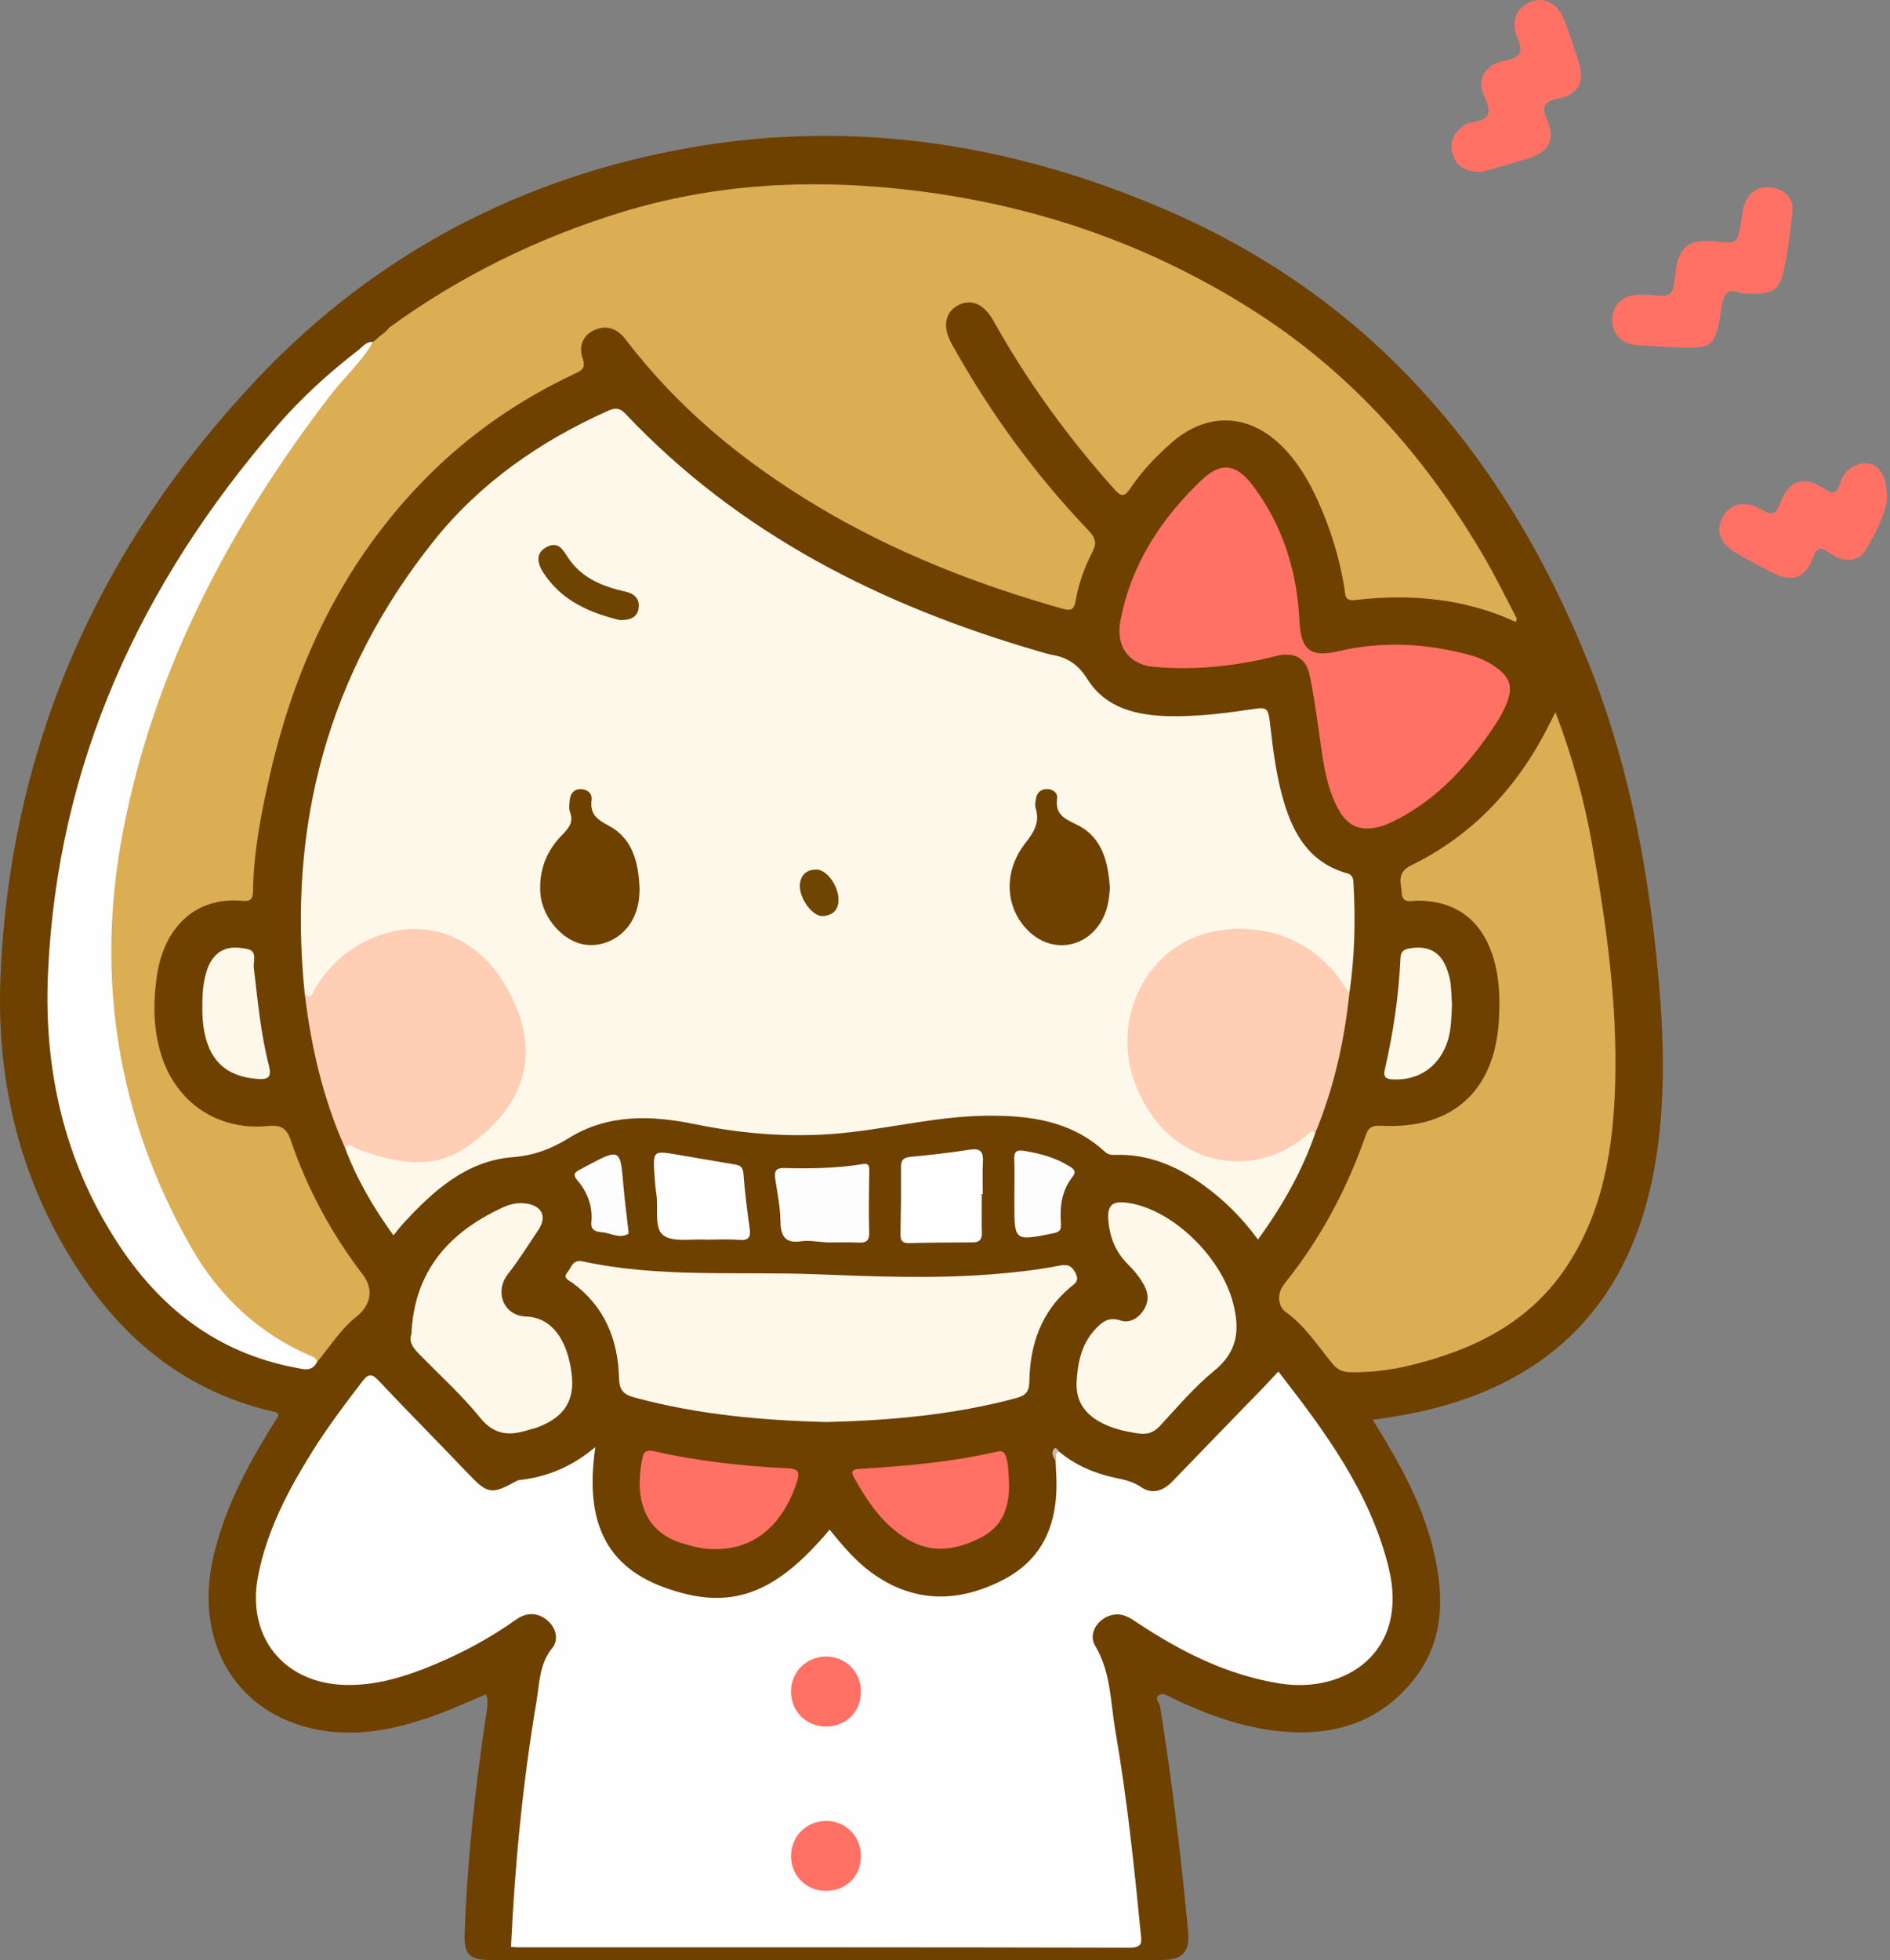 <?xml version="1.0" encoding="UTF-8"?>
<!DOCTYPE svg PUBLIC "-//W3C//DTD SVG 1.1//EN" "http://www.w3.org/Graphics/SVG/1.1/DTD/svg11.dtd">
<svg version="1.1" xmlns="http://www.w3.org/2000/svg" xmlns:xlink="http://www.w3.org/1999/xlink" x="0" y="0" width="598" height="620" viewBox="0, 0, 598, 620">
  <rect x="0" y="0" width="598" height="620" fill="#808080" stroke="none"/>
  <defs>
    <clipPath id="Clip_1">
      <path d="M0.06,0.028 L597.077,0.028 L597.077,620 L0.06,620 z"/>
    </clipPath>
  </defs>
  <g id="Layer_1">
    <g clip-path="url(#Clip_1)">
      <path d="M434.343,449.135 C442.7,462.537 450.08,475.735 453.605,490.643 C457.018,505.079 457.038,519.16 447.19,531.462 C436.177,545.219 421.35,549.42 404.405,547.586 C392.533,546.301 381.489,542.239 370.801,537.095 C369.479,536.459 368.017,535.296 366.651,536.278 C365.157,537.353 366.881,538.667 367.07,539.86 C370.819,563.537 373.727,587.316 375.925,611.183 C376.505,617.477 374.039,619.996 367.67,619.996 C296.852,620.001 226.034,620 155.216,619.997 C148.608,619.997 146.788,618.359 147.012,611.752 C147.794,588.77 150.322,565.951 153.691,543.217 C154.029,540.93 154.663,538.641 153.834,535.954 C148.463,538.185 143.23,540.601 137.828,542.552 C124.976,547.197 111.806,549.936 98.18,546.65 C73.837,540.781 61.442,518.61 67.538,492.354 C71.318,476.072 79.283,461.726 88.07,447.916 C87.912,446.603 86.881,446.634 86.199,446.475 C57.518,439.793 37.16,422.198 22.163,397.617 C5.616,370.496 -1.103,340.692 0.146,309.328 C3.07,235.852 31.436,172.681 81.538,119.677 C118.821,80.235 165.392,55.897 218.824,46.619 C270.839,37.586 321.249,45.702 369.537,66.655 C434.089,94.665 475.915,144.108 501.983,208.206 C514.429,238.807 520.87,270.801 524.193,303.542 C526.3,324.308 527.252,345.041 524.093,365.787 C517.097,411.736 489.918,440.38 440.881,448.14 C438.921,448.45 436.958,448.738 434.343,449.135" fill="#6E4100"/>
      <path d="M550.787,92.762 C545.695,90.386 545.104,94.422 544.407,98.993 C542.803,109.528 541.665,110.346 530.788,109.906 C526.477,109.732 522.167,109.477 517.866,109.147 C513.045,108.777 510.075,105.643 510.103,101.129 C510.13,96.614 513.131,93.586 518.011,93.239 C519.332,93.145 520.674,93.18 521.996,93.287 C529.228,93.874 529.227,93.888 530.111,86.449 C531.113,78.012 534.235,75.518 542.717,76.378 C549.712,77.088 549.703,77.086 550.87,70.218 C551.203,68.259 551.331,66.206 552.034,64.382 C553.534,60.487 556.657,58.659 560.727,59.353 C564.782,60.045 567.556,62.71 567.127,66.948 C566.426,73.866 565.589,80.848 563.867,87.561 C562.323,93.583 556.813,93.13 550.787,92.762" fill="#FF7164"/>
      <path d="M468.789,54.418 C463.365,54.399 460.732,52.416 459.604,48.647 C458.446,44.776 460.072,41.836 463.211,39.632 C463.868,39.172 464.718,38.869 465.517,38.75 C470.593,38 472.426,36.255 469.736,30.771 C467.014,25.221 469.787,20.417 475.931,19.222 C480.715,18.292 482.254,16.861 480.085,11.931 C477.799,6.735 479.986,2.089 484.545,0.497 C489.04,-1.071 493.213,1.358 495.163,6.805 C496.673,11.024 498.116,15.27 499.465,19.543 C501.504,26.003 499.532,29.818 492.832,31.287 C488.531,32.23 487.603,33.573 489.477,37.841 C492.303,44.278 490.06,48.163 483.23,50.217 C477.993,51.791 472.729,53.274 468.789,54.418" fill="#FF7164"/>
      <path d="M597.077,157.81 C596.672,162.107 593.743,168.285 590.266,174.071 C587.96,177.908 583.404,178.07 578.784,174.896 C576.065,173.028 575,172.895 573.691,176.36 C571.206,182.934 566.81,184.324 560.636,181.082 C557.105,179.228 553.596,177.332 550.099,175.416 C544.472,172.335 542.669,168.219 544.945,163.752 C547.193,159.342 552.071,158.046 557.32,161.192 C560.992,163.394 562.115,162.334 563.409,158.776 C565.872,152.004 570.766,150.381 576.737,154.343 C579.661,156.284 581.217,156.512 582.269,152.74 C582.958,150.268 584.549,148.277 587.02,147.267 C592.755,144.924 597.096,148.337 597.077,157.81" fill="#FF7164"/>
    </g>
    <path d="M416.258,358.126 C412.103,370.327 405.821,381.364 398.02,392.105 C392.831,385.007 386.951,379.246 380.166,374.454 C371.96,368.657 363.009,364.976 352.752,365.33 C351.517,365.372 350.526,365.204 349.575,364.329 C338.862,354.48 325.714,352.778 311.922,352.944 C297.361,353.12 283.219,356.539 268.851,358.184 C252.313,360.077 235.973,358.914 219.708,355.58 C206.038,352.779 192.392,352.334 180.027,359.975 C174.353,363.481 169.01,365.51 162.105,366.063 C147.523,367.231 137.071,376.711 127.565,387.046 C126.555,388.144 125.664,389.352 124.492,390.786 C118.157,382.054 112.845,372.95 109.106,362.956 C110.365,359.865 112.467,361.864 113.924,362.431 C120.556,365.012 127.352,366.163 134.457,365.742 C137.145,365.583 139.758,365.163 142.276,364.267 C159.256,358.225 169.161,337.217 162.6,320.433 C158.223,309.238 151.688,299.762 139.137,296.413 C125.67,292.819 111.529,298.3 102.831,310.386 C101.666,312.005 100.713,313.787 99.283,315.203 C97.565,316.903 96.766,316.027 96.393,314.106 C90.973,261.041 103.786,213.044 137.177,171.193 C151.835,152.82 170.799,139.613 192.254,130.005 C194.473,129.011 195.928,128.813 197.846,130.843 C233.88,168.993 278.897,191.575 328.584,206.008 C330.019,206.425 331.452,206.893 332.919,207.153 C337.812,208.019 341.151,210.197 344.042,214.808 C349.895,224.142 359.814,226.359 370.189,226.549 C378.532,226.702 386.805,225.738 395.039,224.504 C401.19,223.582 401.228,223.514 401.947,229.785 C402.857,237.727 403.883,245.656 406.13,253.345 C409.254,264.035 414.527,272.967 426.156,276.228 C428.376,276.85 428.19,278.457 428.282,280.137 C428.902,291.468 428.606,302.761 426.97,314.003 C424.676,314.076 424.026,312.08 422.984,310.699 C413.779,298.495 401.18,294.309 386.498,295.524 C370.759,296.826 352.636,318.408 358.476,336.397 C361.417,345.456 365.127,353.924 372.995,359.636 C384.984,368.339 399.004,368.074 411.056,359.41 C414.334,357.054 414.334,357.054 416.258,358.126" fill="#FEF8EA"/>
    <path d="M117.987,108.188 C118.317,107.932 118.648,107.675 118.979,107.419 C120.279,106.093 121.994,105.223 123.095,103.677 C145.491,87.365 170.039,75.315 196.473,67.188 C225.514,58.26 255.18,56.582 285.31,59.821 C325.187,64.108 362.196,76.468 396.123,97.939 C427.647,117.889 451.531,144.985 470.07,177.048 C473.565,183.091 476.627,189.386 479.858,195.581 C479.966,195.789 479.743,196.17 479.612,196.749 C463.261,189.206 446.101,187.777 428.506,189.833 C425.171,190.223 425.633,187.55 425.363,185.905 C423.788,176.318 420.928,167.133 416.934,158.313 C414.108,152.073 410.624,146.195 405.747,141.288 C395.164,130.639 381.765,130.222 370.513,140.186 C365.635,144.506 361.133,149.218 357.52,154.643 C355.749,157.302 354.597,157.011 352.703,154.897 C337.985,138.462 325.074,120.736 314.321,101.462 C311.364,96.162 307.286,94.346 303.069,96.61 C298.95,98.823 298.15,103.434 301.112,108.765 C313.058,130.264 327.419,150.014 344.404,167.806 C346.565,170.07 347.165,171.691 345.641,174.611 C343.102,179.475 341.258,184.712 340.308,190.13 C339.817,192.932 338.778,193.287 336.306,192.591 C308.96,184.888 282.711,174.603 258.279,159.931 C235.076,145.996 214.484,129.081 198.01,107.441 C195.324,103.913 191.915,102.656 187.948,104.462 C184.228,106.156 183.099,109.806 184.339,113.346 C185.493,116.639 183.865,117.287 181.617,118.343 C164.431,126.419 148.965,137.057 135.544,150.465 C108.948,177.035 93.462,209.571 85.232,245.856 C82.584,257.529 80.29,269.284 80.077,281.32 C80.038,283.508 79.971,285.263 76.923,284.978 C61.391,283.524 51.81,293.784 49.633,308.731 C48.429,316.994 48.459,325.331 50.942,333.463 C55.6,348.718 68.862,357.77 84.779,356.19 C88.76,355.795 90.663,356.765 92.001,360.704 C97.231,376.103 104.905,390.258 114.781,403.201 C118.381,407.92 117.306,412.945 112.687,416.591 C107.718,420.514 104.37,426.011 100.333,430.836 C87.765,426.722 77.668,418.986 69.291,409.013 C51.865,388.269 43.025,363.68 38.047,337.481 C35.34,323.236 33.825,308.827 33.884,294.324 C33.96,276.035 37.461,258.211 42.748,240.798 C55.861,197.61 76.499,158.306 104.571,122.935 C108.71,117.719 112.922,112.564 117.987,108.188" fill="#DCAE53"/>
    <path d="M335.014,459.11 C340.213,463.524 346.293,466.079 352.893,467.48 C355.777,468.092 358.474,468.649 361.107,470.457 C364.476,472.771 368.015,471.685 370.947,468.63 C380.517,458.657 390.179,448.771 399.796,438.843 C401.296,437.294 402.746,435.696 404.47,433.853 C419.376,453.01 433.475,472.071 439.352,495.786 C446.016,522.68 425.564,535.842 404.929,532.54 C388.297,529.879 373.707,522.52 359.879,513.339 C357.655,511.862 355.521,510.36 352.593,510.742 C347.767,511.371 344.051,516.5 346.503,520.585 C351.537,528.972 351.327,538.425 352.889,547.444 C356.554,568.597 358.818,589.959 360.907,611.328 C361.168,613.998 361.84,616.12 357.437,616.109 C292.954,615.949 228.47,615.999 163.986,615.992 C163.331,615.992 162.675,615.905 161.685,615.835 C162.909,589.716 165.41,563.838 169.758,538.155 C170.734,532.393 170.601,526.402 174.755,521.292 C176.912,518.637 175.932,514.713 172.924,512.358 C169.818,509.927 166.386,510.108 163.2,512.377 C155.171,518.097 146.542,522.741 137.477,526.536 C128.384,530.343 119.024,533.305 108.997,532.985 C89.594,532.366 77.935,517.607 81.653,498.531 C84.437,484.244 91.051,471.624 98.647,459.436 C103.494,451.661 108.984,444.343 114.568,437.084 C116.405,434.696 117.476,434.264 119.79,436.726 C129.139,446.675 138.787,456.344 148.201,466.234 C154.184,472.52 155.511,472.853 162.98,468.725 C163.405,468.49 163.868,468.228 164.336,468.177 C173.122,467.228 180.964,463.975 188.364,457.758 C185.442,478.14 189.36,494.559 210.135,502.137 C230.89,509.708 245.046,504.676 262.487,483.879 C266.481,488.77 270.471,493.611 275.594,497.364 C289.055,507.227 303.275,507.057 317.446,499.724 C330.889,492.767 335.014,480.53 334.181,466.132 C334.104,464.802 334.044,463.471 333.976,462.14 C333.94,460.999 332.543,459.392 335.014,459.11" fill="#FEFEFE"/>
    <path d="M492.148,225.267 C497.583,239.584 501.265,253.206 503.739,267.059 C508.212,292.109 511.781,317.317 511.044,342.871 C510.463,363.02 507.358,382.608 496.1,400.014 C484.297,418.265 466.383,427.005 446.109,431.924 C439.976,433.412 433.701,434.18 427.329,434.086 C424.778,434.048 423.174,433.304 421.49,431.252 C416.885,425.644 412.968,419.484 406.855,415.058 C404.341,413.239 403.857,409.254 406.421,406.059 C417.783,391.905 426.225,376.13 432.158,359.017 C433.073,356.378 434.534,355.985 436.981,356.116 C459.431,357.32 472.909,345.2 474.243,322.877 C474.672,315.696 474.444,308.61 472.104,301.758 C468.332,290.716 460.371,285.059 448.84,284.887 C446.768,284.856 443.689,286.132 443.492,282.389 C443.324,279.226 441.781,276.049 446.507,273.736 C466.498,263.953 480.74,248.31 490.534,228.471 C490.892,227.746 491.261,227.027 492.148,225.267" fill="#DCAE53"/>
    <path d="M261.55,449.831 C240.833,449.305 220.682,447.449 200.941,442.126 C197.379,441.165 195.971,439.931 195.868,435.977 C195.549,423.78 191.339,413.235 181.075,405.781 C179.952,404.965 177.986,404.342 179.576,402.433 C180.827,400.93 181.181,398.329 184.309,399.006 C208.775,404.3 233.682,402.123 258.395,403.091 C277,403.82 295.64,404.571 314.268,403.063 C321.242,402.499 328.178,401.733 335.04,400.389 C337.359,399.934 338.868,400.021 340.23,402.564 C341.681,405.271 340.099,405.978 338.566,407.273 C329.386,415.029 325.899,425.367 325.69,436.959 C325.63,440.262 324.554,441.447 321.414,442.29 C301.666,447.597 281.5,449.33 261.55,449.831" fill="#FEF8EA"/>
    <path d="M117.987,108.188 C114.376,114.59 108.81,119.43 104.394,125.198 C72.743,166.54 48.704,211.727 38.881,263.155 C30.076,309.249 37.097,353.551 60.515,394.616 C69.19,409.829 81.55,421.575 97.85,428.712 C98.928,429.184 100.089,429.445 100.332,430.839 C98.692,434.082 95.942,433.102 93.373,432.612 C68.483,427.867 50.365,413.588 36.871,392.662 C20.231,366.86 13.853,338.286 15.174,308.083 C18.082,241.615 44.462,184.708 87.512,134.916 C95.251,125.966 103.979,117.983 113.367,110.759 C114.755,109.691 115.852,107.965 117.987,108.188" fill="#FEFEFE"/>
    <path d="M432.46,262.06 C427.813,262.136 425.052,259.165 423.073,255.272 C418.994,247.248 418.382,238.388 417.062,229.698 C416.215,224.119 415.507,218.497 414.235,213.01 C413.027,207.799 408.959,206.221 403.941,207.487 C391.161,210.711 378.113,212.153 364.967,210.929 C357.041,210.19 352.999,204.317 354.49,196.412 C357.855,178.573 367.335,164.091 380.238,151.805 C386.264,146.066 391.152,146.701 396.261,153.433 C405.903,166.135 410.416,180.783 411.166,196.564 C411.593,205.561 414.656,208.061 423.406,206.012 C437.465,202.72 451.459,203.492 465.317,207.28 C468.042,208.025 470.61,209.233 472.974,210.852 C477.679,214.074 478.812,217.072 476.769,222.36 C475.819,224.82 474.48,227.179 473.013,229.381 C464.796,241.707 455.12,252.549 441.665,259.412 C438.845,260.85 435.938,262.093 432.46,262.06" fill="#FF7164"/>
    <path d="M416.258,358.126 C415.4,357.223 414.81,357.922 414.197,358.472 C396.771,374.108 369.508,369.224 359.339,343.274 C351.094,322.235 362.937,298.644 384.498,294.559 C398.52,291.902 415.41,296.171 425.49,312.039 C425.928,312.729 426.475,313.35 426.97,314.003 C425.363,329.188 422.114,343.973 416.258,358.126" fill="#FFCEB4"/>
    <path d="M96.393,314.106 C98.564,316.758 98.997,313.75 99.52,312.902 C103.072,307.136 107.526,302.319 113.417,298.919 C131.122,288.701 150.18,294.346 160.432,312.574 C172.253,333.593 165.582,350.758 147.097,363.192 C136.423,370.371 124.487,367.655 113.081,363.498 C111.841,363.046 110.668,361.312 109.107,362.957 C102.138,347.383 98.413,330.967 96.393,314.106" fill="#FFCEB4"/>
    <path d="M340.629,437.36 C340.975,431.302 342.041,425.454 346.305,420.747 C348.453,418.376 350.633,416.39 354.466,417.698 C357.145,418.611 359.749,417.29 361.473,414.964 C363.293,412.509 363.622,409.829 362.21,406.986 C360.857,404.261 358.943,401.993 356.813,399.871 C352.984,396.06 351.104,391.351 350.679,386.054 C350.289,381.198 351.919,379.795 356.844,380.498 C370.979,382.517 386.401,397.615 390.161,412.192 C392.386,420.818 391.55,427.599 384.145,433.647 C377.87,438.772 372.547,445.09 367.002,451.064 C364.952,453.273 362.913,453.85 359.993,453.417 C355.665,452.776 351.509,451.81 347.702,449.628 C342.982,446.924 340.433,442.935 340.629,437.36" fill="#FEF8EA"/>
    <path d="M130.182,421.947 C131.067,402.095 142.07,389.724 159.248,381.884 C161.543,380.837 164.013,380.335 166.538,380.718 C171.569,381.482 173.122,384.885 170.332,389.067 C167.196,393.768 164.187,398.58 160.712,403.022 C156.388,408.551 159.255,416.215 166.444,416.466 C176.359,416.811 180.227,427 180.974,435.649 C181.661,443.594 178.007,448.685 169.658,451.641 C168.877,451.918 168.048,452.056 167.26,452.312 C161.371,454.221 156.503,454.121 151.95,448.51 C146.105,441.306 139.139,435.01 132.636,428.342 C130.845,426.505 129.226,424.642 130.182,421.947" fill="#FEF8EA"/>
    <path d="M226.633,490.012 C222.919,490.198 219.403,489.254 215.892,488.203 C201.832,483.995 201.098,470.804 203.393,460.678 C203.848,458.669 205.477,458.74 206.983,459.083 C220.936,462.262 235.103,463.786 249.364,464.48 C252.639,464.639 253.121,465.702 252.152,468.717 C247.773,482.346 238.679,490.047 226.633,490.012" fill="#FF7164"/>
    <path d="M319.245,469.02 C319.485,476.341 317.433,482.68 310.594,486.251 C303.08,490.176 295.242,491.677 287.341,487.049 C279.435,482.418 274.539,475.141 270.208,467.38 C269.198,465.569 269.53,464.818 271.774,464.679 C286.516,463.763 301.222,462.511 315.658,459.139 C317.315,458.752 317.956,459.574 318.402,461.121 C319.154,463.73 319.106,466.377 319.245,469.02" fill="#FF7164"/>
    <path d="M310.624,377.68 C310.624,381.828 310.551,385.977 310.653,390.122 C310.708,392.353 309.614,392.993 307.629,393.003 C300.982,393.036 294.332,393.049 287.688,393.232 C285.425,393.294 284.881,392.403 284.923,390.321 C285.065,383.341 285.132,376.357 285.066,369.377 C285.044,367.123 285.696,366.17 288.067,365.947 C294.344,365.357 300.62,364.655 306.847,363.678 C310.418,363.117 311.195,364.535 310.997,367.706 C310.79,371.018 310.951,374.354 310.951,377.679 C310.842,377.679 310.733,377.68 310.624,377.68" fill="#FEFEFE"/>
    <path d="M223.883,392.144 C218.787,391.81 212.994,393.076 209.874,390.752 C206.901,388.539 208.353,382.352 207.701,377.934 C207.41,375.962 207.229,373.97 207.099,371.98 C206.575,363.947 206.59,363.945 214.42,365.279 C220.316,366.284 226.207,367.311 232.107,368.288 C233.831,368.574 235.058,368.847 235.225,371.198 C235.636,376.995 236.384,382.775 237.187,388.535 C237.573,391.303 236.987,392.473 233.897,392.212 C230.43,391.918 226.918,392.144 223.883,392.144" fill="#FEFEFE"/>
    <path d="M261.996,393.029 C258.578,392.837 256.034,392.281 253.627,392.642 C248.079,393.473 246.982,390.726 246.914,385.946 C246.854,381.665 245.946,377.39 245.319,373.126 C244.981,370.82 245.146,369.411 248.169,369.488 C256.46,369.699 264.76,369.601 272.978,368.233 C274.913,367.911 275.076,368.802 275.048,370.422 C274.939,376.895 274.837,383.374 275.019,389.843 C275.098,392.645 273.952,393.179 271.519,393.069 C268.041,392.911 264.551,393.029 261.996,393.029" fill="#FEFDFD"/>
    <path d="M64.018,319.47 C63.981,314.478 64.254,311 65.25,307.623 C65.817,305.698 66.649,303.876 68.044,302.391 C70.942,299.306 74.705,299.454 78.292,300.22 C81.567,300.92 80.061,304.041 80.302,306.088 C81.527,316.484 82.475,326.924 85.089,337.094 C86.025,340.733 84.941,341.58 81.32,341.289 C71.302,340.484 65.774,335.223 64.331,324.458 C64.045,322.322 64.057,320.145 64.018,319.47" fill="#FEF8EA"/>
    <path d="M459.409,317.98 C459.199,322.008 459.175,325.488 458.171,328.886 C455.734,337.129 449.101,341.903 440.631,341.452 C438.604,341.344 437.596,340.746 438.127,338.448 C440.822,326.789 442.59,314.991 443.111,303.025 C443.202,300.935 444.276,300.251 446.217,299.962 C452.331,299.051 456.123,301.289 458.03,307.216 C458.436,308.477 458.83,309.773 458.967,311.08 C459.226,313.555 459.294,316.049 459.409,317.98" fill="#FEF8EA"/>
    <path d="M320.952,377.981 C320.953,374.165 321.063,370.345 320.912,366.535 C320.821,364.204 321.778,363.691 323.86,364.025 C328.966,364.845 333.888,366.151 338.332,368.916 C339.722,369.781 340.744,370.527 339.304,372.345 C335.912,376.628 335.283,381.726 335.67,386.95 C335.824,389.017 335.396,389.699 333.227,390.135 C320.934,392.606 320.951,392.689 320.951,380.47 C320.951,379.64 320.951,378.81 320.952,377.981" fill="#FDFDFD"/>
    <path d="M198.848,389.479 C198.854,389.423 198.97,390.194 198.727,390.332 C195.949,391.91 193.304,390.068 190.597,389.824 C188.927,389.673 186.849,389.409 187.113,386.682 C187.602,381.615 185.919,377.172 182.676,373.375 C181.297,371.761 181.634,370.923 183.306,370.096 C184.046,369.73 184.747,369.286 185.477,368.9 C196.216,363.215 196.259,363.263 197.259,375.094 C197.65,379.721 198.272,384.328 198.848,389.479" fill="#FDFDFD"/>
    <path d="M335.014,459.11 C333.617,459.76 334.586,461.221 333.976,462.14 C333.303,460.878 332.427,459.525 333.6,458.232 C334.044,457.742 334.685,458.545 335.014,459.11" fill="#C9BBA9"/>
    <path d="M351.172,280.69 C350.949,285.014 350.241,288.552 348.263,291.764 C343.237,299.922 333.072,301.417 325.97,295.019 C318.05,287.884 317.139,275.983 324.455,266.664 C327.215,263.148 329.078,260.065 327.677,255.597 C327.397,254.705 327.62,253.606 327.784,252.632 C328.098,250.76 329.276,249.633 331.181,249.613 C333.09,249.594 334.714,250.711 334.471,252.574 C333.79,257.793 336.934,259.006 340.952,261.003 C349.01,265.007 350.588,273.09 351.172,280.69" fill="#6E4100"/>
    <path d="M202.348,281.098 C202.362,285.564 201.407,289.721 198.607,293.268 C194.828,298.055 188.428,300.096 183.041,298.34 C176.757,296.291 171.493,289.396 170.98,282.628 C170.431,275.383 172.905,269.139 177.869,264.097 C180.05,261.881 181.517,260.128 180.366,256.925 C179.943,255.746 180.14,254.282 180.287,252.973 C180.518,250.912 181.665,249.537 183.875,249.642 C185.995,249.743 187.445,250.972 187.178,253.153 C186.643,257.529 188.86,259.201 192.564,261.168 C200.287,265.27 202.045,272.994 202.348,281.098" fill="#6E4100"/>
    <path d="M196.027,196.142 C187.077,193.957 177.794,190.281 171.891,181.106 C170.082,178.293 169.211,174.98 173.044,173.004 C176.663,171.139 178.024,173.821 179.846,176.556 C184.037,182.847 190.678,185.543 197.801,187.129 C200.601,187.752 202.412,189.25 202.065,192.258 C201.753,194.971 199.922,196.235 196.027,196.142" fill="#6F4300"/>
    <path d="M265.303,284.721 C265.266,287.977 263.341,289.589 260.358,289.789 C257.04,290.011 252.783,284.06 253.094,279.842 C253.33,276.648 255.27,275.088 258.331,275.08 C261.654,275.071 265.403,280.386 265.303,284.721" fill="#704501"/>
    <path d="M272.413,535.061 C272.432,541.38 267.832,546.078 261.55,546.157 C255.095,546.237 250.179,541.34 250.276,534.927 C250.369,528.778 255.225,524.026 261.426,524.015 C267.528,524.003 272.395,528.896 272.413,535.061" fill="#FF7164"/>
    <path d="M261.354,598.148 C255.118,598.141 250.34,593.429 250.276,587.221 C250.21,580.872 255.226,575.915 261.622,576.007 C267.708,576.095 272.485,581.073 272.413,587.25 C272.339,593.555 267.671,598.155 261.354,598.148" fill="#FF7164"/>
  </g>
</svg>
